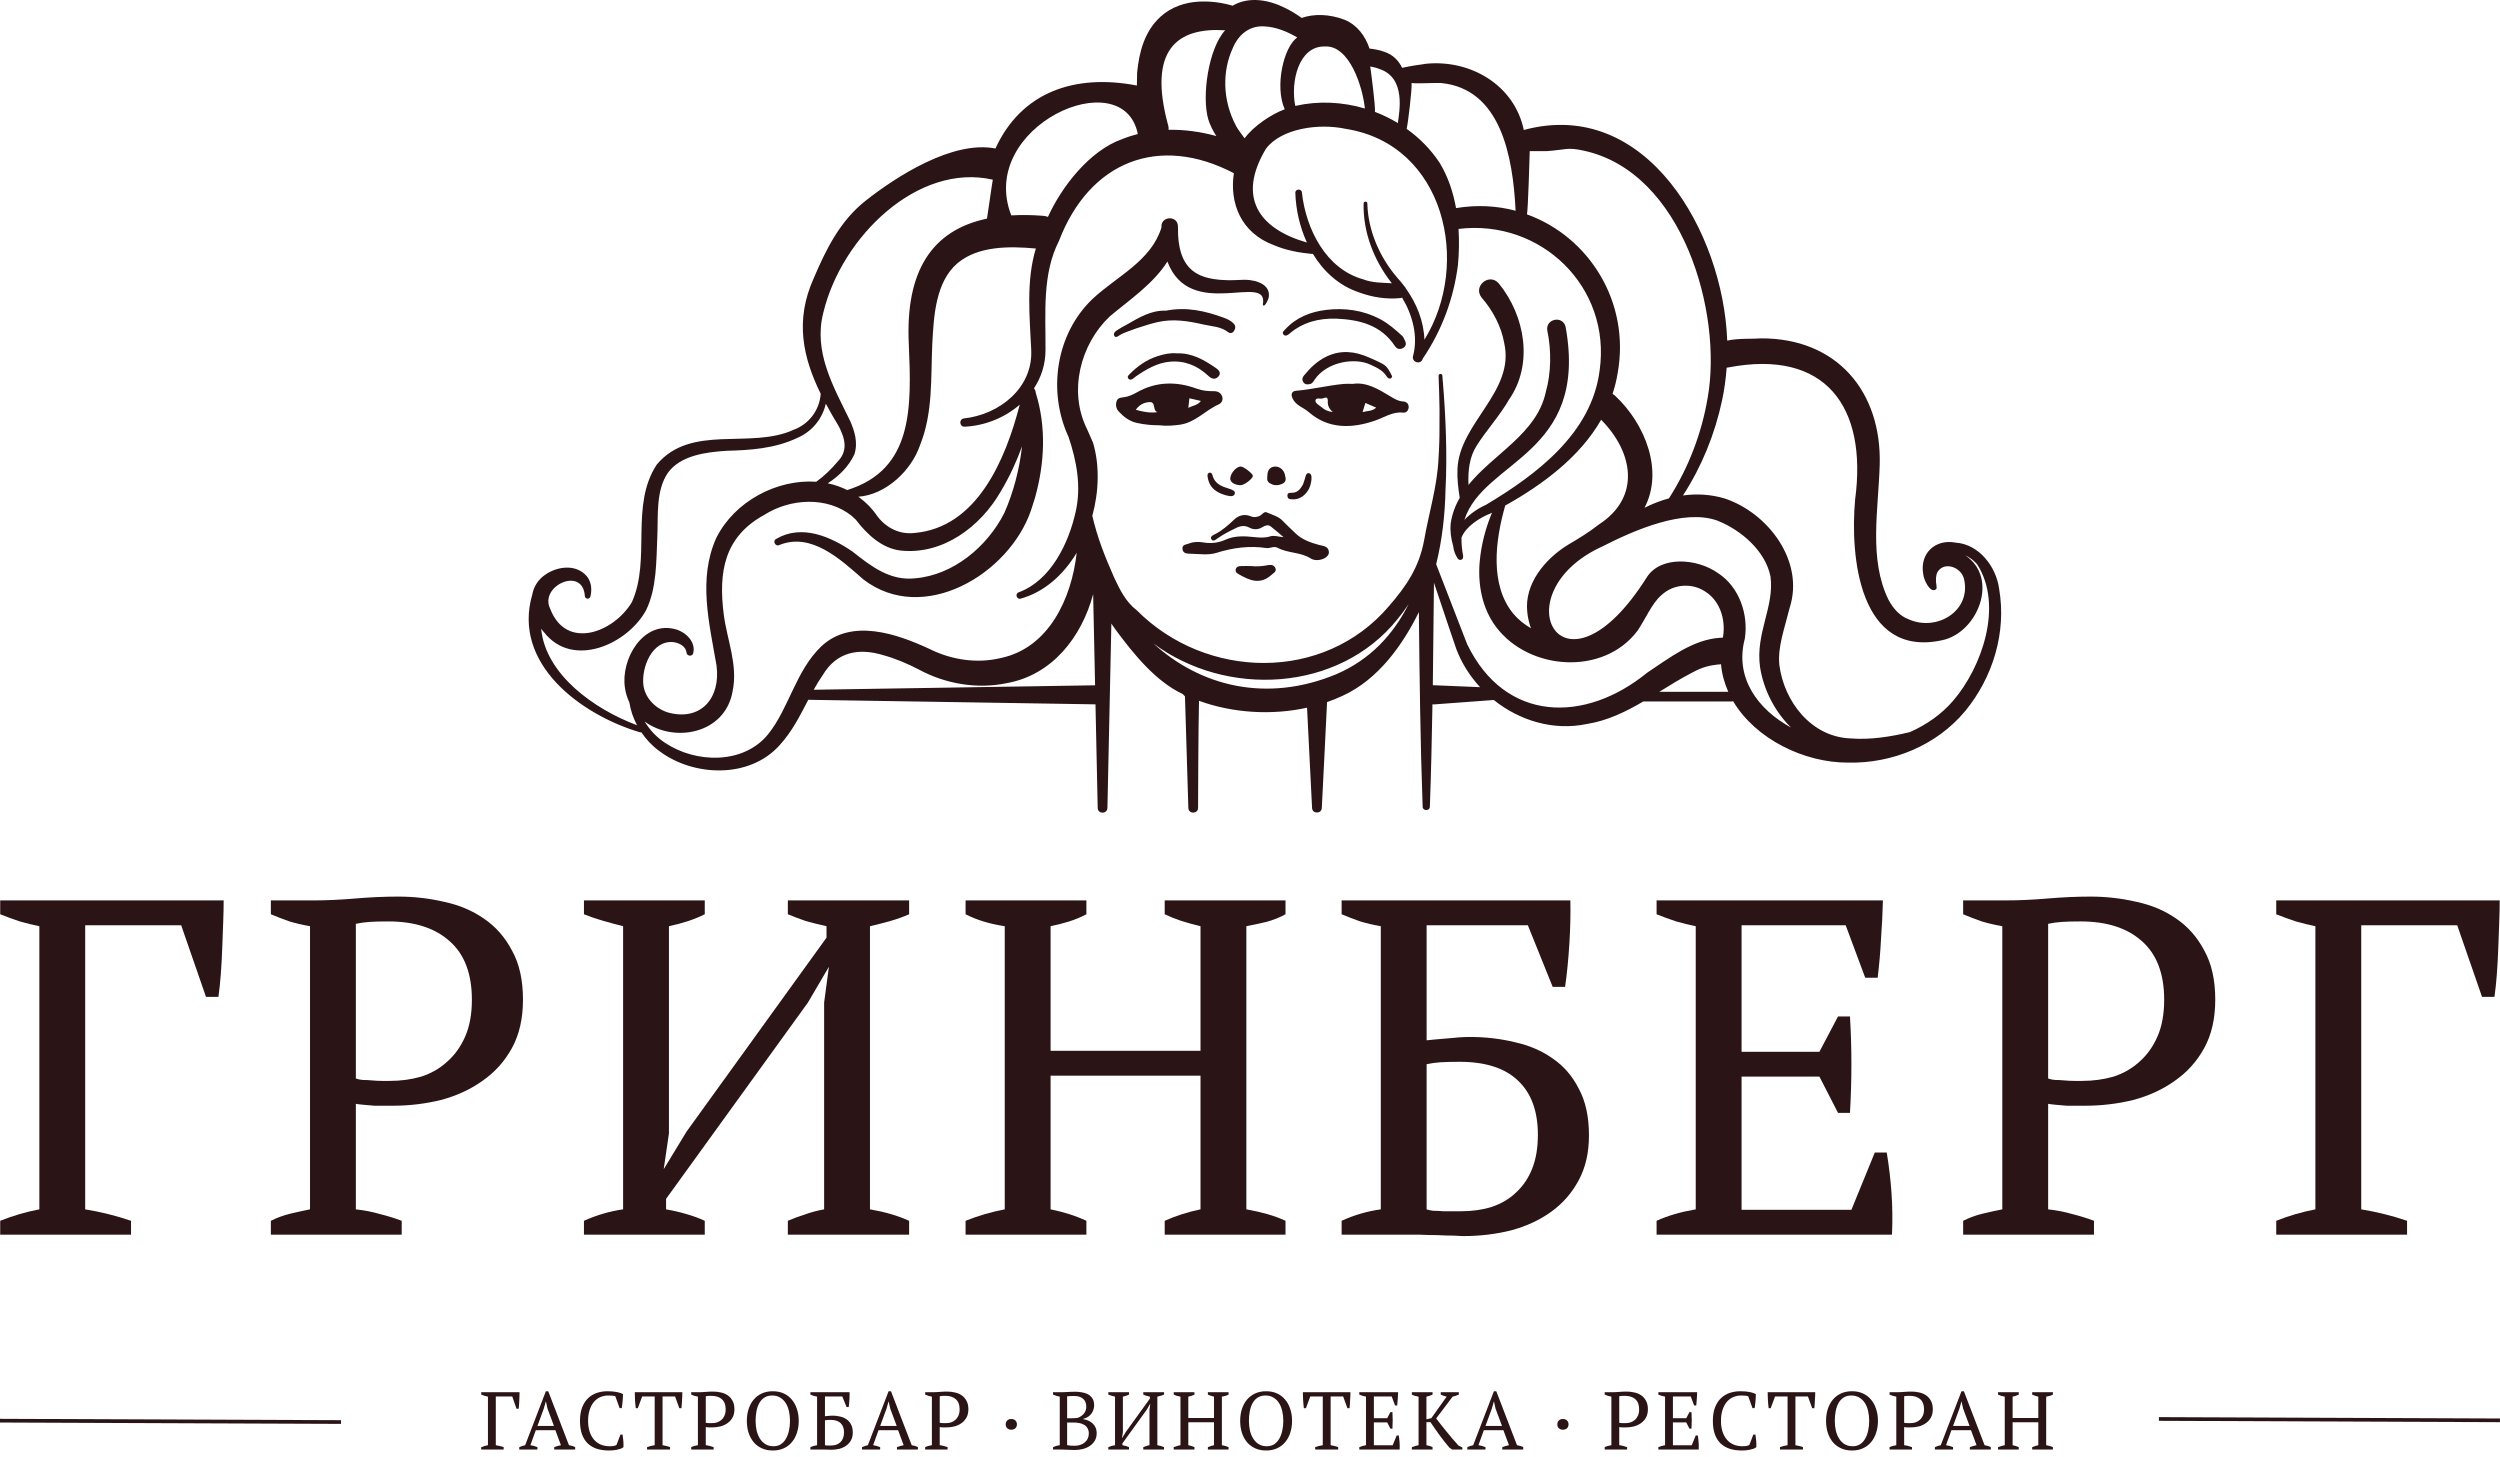 <?xml version="1.0" encoding="UTF-8"?> <svg xmlns="http://www.w3.org/2000/svg" width="338" height="197" viewBox="0 0 338 197" fill="none"><path d="M264.069 94.737C262.479 96.589 260.441 98.001 258.21 98.984C255.565 99.617 252.848 100.042 250.243 99.836C244.878 99.668 241.188 94.826 240.566 89.886C240.327 87.459 241.261 84.997 241.97 82.148C243.981 75.867 239.06 69.365 233.198 67.401C231.306 66.833 229.394 66.732 227.535 66.987C230.084 63.063 231.849 58.703 232.829 54.109C233.138 52.658 233.336 51.187 233.445 49.713C233.53 49.703 233.616 49.694 233.701 49.672C246.823 47.17 252.486 54.999 250.815 67.517C250.1 75.315 251.399 88.997 262.588 86.556C267.394 85.537 270.317 78.212 265.73 75.095C265.668 75.056 265.603 75.031 265.542 74.995C266.307 75.34 266.978 75.835 267.366 76.383C270.824 81.877 267.999 90.159 264.069 94.737V94.737ZM235.899 86.348C236.411 83.1 235.175 79.387 232.303 77.505C229.453 75.467 224.503 75.11 222.642 78.059C211.22 96.153 202.744 80.16 216.683 73.857C220.967 71.675 227.655 68.748 232.194 70.389C235.401 71.662 238.665 74.47 239.369 77.926C239.926 82.027 237.324 85.59 237.954 90.161C238.419 93.214 239.939 96.203 242.158 98.372C237.715 95.952 234.485 91.683 235.899 86.348V86.348ZM224.346 93.528C225.801 92.629 227.245 91.73 228.725 90.969C230.142 90.186 231.129 89.934 232.683 89.806C232.795 91.122 233.142 92.363 233.663 93.528H224.346ZM198.381 87.138C198.446 87.347 195.361 79.342 194.17 76.287C194.984 72.993 195.363 69.561 195.432 66.241C195.684 61.479 195.461 56.306 195.068 51.544C195.068 51.536 195.061 51.535 195.06 51.527C195.043 51.281 195.026 51.034 195.009 50.786C194.997 50.649 194.88 50.543 194.742 50.55C194.6 50.556 194.491 50.676 194.497 50.817C194.557 52.345 194.602 53.874 194.625 55.404C194.622 56.125 194.613 58.882 194.613 58.882C194.608 59.196 194.597 59.522 194.589 59.842C194.564 60.577 194.536 61.314 194.485 62.047C194.303 65.81 193.178 69.388 192.532 73.087C191.868 76.661 190.16 79.225 187.776 81.961C178.993 92.28 163.046 91.916 153.705 82.521C152.236 81.407 151.432 79.793 150.645 78.112C149.367 75.202 148.423 72.874 147.681 69.75C148.591 66.404 148.674 62.856 147.779 59.863L146.975 58.03C144.427 52.937 146.044 46.559 150.047 42.77C152.6 40.632 155.957 38.358 157.833 35.362C160.911 43.551 171.626 36.668 170.734 41.172C170.895 41.816 171.632 40.27 171.556 39.968C171.653 38.14 169.12 37.741 167.921 37.835C162.169 38.174 159.173 36.913 159.262 30.645C159.262 30.645 159.25 30.645 159.249 30.645C159.249 30.6 159.255 30.556 159.255 30.51C159.132 29.089 156.977 29.234 157.027 30.645C157.028 30.683 157.032 30.716 157.033 30.753H157.032C155.631 35.29 151.066 37.301 147.73 40.398C142.708 45.179 141.626 52.968 144.481 59.103C145.555 62.326 146.203 65.714 145.444 69.124C144.517 73.409 142.075 78.484 137.743 80.075C137.216 80.232 137.413 81.026 137.941 80.951C141.199 80.06 143.778 77.71 145.568 74.737C144.891 80.871 141.82 87.606 135.296 88.969C132.132 89.727 128.694 89.25 125.65 87.73C121.302 85.715 115.155 83.539 111.049 87.38C107.59 90.677 106.69 95.728 103.839 99.284C100.514 103.36 94.068 103.224 89.898 100.42C88.768 99.681 87.838 98.68 87.15 97.541C91.093 100.483 98.031 99.258 99.046 93.474C99.794 89.873 98.298 86.552 97.852 83.075C97.12 77.335 97.901 72.586 103.327 69.613C106.831 67.376 111.854 67.08 115.173 69.765L115.697 70.253C117.157 72.16 119.209 74.169 121.813 74.438C127.519 75.031 132.589 71.164 135.286 66.472C136.467 64.507 137.415 62.457 138.18 60.346C137.822 63.456 137.034 66.523 135.784 69.355C133.494 73.886 128.908 77.747 123.745 78.186C120.366 78.564 117.825 76.607 115.258 74.573C112.327 72.567 108.381 70.81 104.907 72.88C104.416 73.176 104.863 73.959 105.368 73.684C109.692 71.927 113.643 75.633 116.733 78.342C124.839 84.562 136.412 77.632 139.381 69.028L139.931 67.309C141.228 62.671 141.488 57.754 140.024 53.074C140.009 52.824 139.916 52.644 139.795 52.504C140.772 51.008 141.358 49.256 141.352 47.312C141.385 42.31 140.873 37.096 143.182 32.545C147.313 21.811 156.678 18.117 166.818 23.414C166.214 27.456 167.762 31.472 172.212 33.139C173.899 33.856 175.653 34.167 177.379 34.332C177.422 34.336 177.462 34.327 177.503 34.323C178.93 36.684 180.996 38.599 183.707 39.518C185.513 40.19 187.448 40.488 189.328 40.302C189.411 40.294 189.491 40.27 189.567 40.24C190.993 42.625 191.742 45.464 191.049 48.117C191.007 48.232 191.006 48.344 191.03 48.448C191.04 48.507 191.062 48.556 191.085 48.607C191.091 48.619 191.093 48.631 191.099 48.642C191.181 48.793 191.316 48.899 191.476 48.953C191.48 48.954 191.481 48.955 191.484 48.957C191.826 49.067 192.245 48.946 192.355 48.491C194.95 44.665 196.527 40.385 197.114 35.836C197.262 34.24 197.298 32.591 197.196 30.95C208.319 29.587 217.88 38.796 216.268 50.093C215.194 58.564 207.789 64.141 200.891 68.26C199.898 68.695 198.827 69.408 197.987 70.288C200.555 62.188 214.794 61.557 211.676 44.22C211.325 42.588 208.896 43.092 209.201 44.715C209.755 47.375 209.734 50.391 208.979 53.052C207.766 58.627 201.95 61.334 198.539 65.557C198.454 63.645 198.661 61.792 199.639 60.261C200.932 58.199 202.771 56.211 204.017 54.025C207.333 49.272 206.208 42.718 202.662 38.353C201.376 36.787 199.053 38.726 200.345 40.269C201.787 41.913 202.991 44.158 203.37 46.386C204.855 52.946 197.304 57.16 197.049 63.412C196.994 64.748 197.156 66.036 197.355 67.301C196.764 68.342 196.32 69.474 196.134 70.77C196.032 71.826 196.184 72.855 196.473 73.826C196.523 74.383 196.714 74.95 197.086 75.516C197.209 75.703 197.464 75.759 197.655 75.635C197.793 75.545 197.829 75.388 197.806 75.235C197.806 75.211 197.824 75.191 197.819 75.166C197.642 74.264 197.578 73.441 197.596 72.673C198.197 71.174 200.03 70.005 201.524 69.416C201.589 69.382 201.655 69.347 201.718 69.313C200.847 71.412 200.273 73.609 200.058 75.903C199.782 78.952 200.357 82.247 202.283 84.78C206.737 90.676 216.772 91.379 221.366 85.311C222.494 83.681 223.319 81.562 224.671 80.42C226.295 78.942 228.795 78.769 230.61 80.018C232.542 81.285 233.29 83.684 232.975 85.964C232.954 86.048 232.953 86.127 232.934 86.21C232.817 86.205 232.697 86.21 232.576 86.227C228.892 86.444 225.642 89.003 222.707 90.941C214.286 97.819 203.515 97.706 198.38 87.137L198.381 87.138ZM193.81 92.641C193.774 92.641 193.75 92.657 193.716 92.658C193.765 88.723 193.832 83 193.871 78.779C195.093 82.423 196.877 87.767 196.913 87.799C197.632 89.694 198.738 91.419 200.105 92.905L193.81 92.641ZM180.646 91.162C171.24 95.063 162.277 92.787 155.944 86.995C165.756 94.319 180.941 93.623 188.922 83.739C189.47 83.079 189.977 82.385 190.452 81.668C188.383 85.767 185.29 89.171 180.646 91.162V91.162ZM110.015 93.254C110.409 92.549 110.819 91.859 111.276 91.205C113.119 88.166 116.065 87.549 119.44 88.585C121.076 89.032 122.692 89.725 124.253 90.534C127.728 92.409 131.995 93.218 136.045 92.372C142.241 91.303 146.236 86.13 147.793 80.338L148.055 92.652L110.015 93.254L110.015 93.254ZM73.163 85.002C73.299 85.186 73.441 85.365 73.594 85.531C77.455 90.404 84.821 87.131 87.353 82.496C88.812 79.472 88.718 75.883 88.868 72.623C88.996 69.707 88.647 66.356 90.296 63.925C92.021 61.565 95.405 61.133 98.22 60.948C101.344 60.866 104.75 60.662 107.793 59.205C109.801 58.361 111.199 56.585 111.65 54.581C112.2 55.605 112.79 56.627 113.41 57.649C114.32 59.414 114.63 61.01 113.228 62.434C112.39 63.438 111.426 64.359 110.361 65.131C105.068 64.76 99.322 67.759 96.848 72.718C94.337 78.252 95.907 84.319 96.873 89.969C97.464 94.427 94.722 97.502 90.394 96.349C88.636 95.841 87.216 94.386 86.989 92.637C86.707 90.252 88.135 86.571 90.998 86.811C91.835 86.901 92.713 87.388 92.817 88.198C92.808 88.715 93.607 88.817 93.724 88.312C94.097 86.8 92.736 85.478 91.397 85.095C86.961 83.819 83.893 89.118 84.492 92.995C84.592 93.726 84.816 94.371 85.091 94.972C85.259 96.05 85.617 97.088 86.13 98.054C80.326 95.886 73.754 91.191 73.163 85.002ZM111.311 42.28C113.771 32.006 124.105 21.973 134.228 24.292C134.155 24.575 133.506 29.265 133.441 29.557C125.977 31.134 122.395 36.667 122.87 46.512C123.239 55.074 123.494 63.476 114.543 66.254C113.703 65.843 112.826 65.529 111.915 65.343C113.433 64.36 114.747 63.074 115.515 61.419C116.047 59.789 115.494 58.197 114.955 56.942C112.641 52.207 109.952 47.563 111.311 42.28ZM139.419 47.26C139.701 52.42 135.14 56.056 130.307 56.575C129.59 56.685 129.733 57.741 130.436 57.69C133.172 57.554 135.85 56.47 137.871 54.709C135.935 62.192 132.078 71.355 123.591 72.063C121.651 72.273 119.888 71.41 118.677 69.875C117.927 68.755 117.029 67.867 116.049 67.157C119.766 66.895 123.234 63.618 124.401 60.154C126.154 55.792 125.838 51.055 126.043 46.558C126.237 42.706 126.493 38.121 129.461 35.575C132.254 33.252 136.399 33.269 140.048 33.599C138.715 37.967 139.211 42.823 139.419 47.26ZM153.834 18.119C153.141 18.3 152.454 18.508 151.78 18.784C147.257 20.352 143.467 25.373 141.684 29.322C141.482 29.25 141.266 29.194 141.02 29.175C139.492 29.059 138.062 29.043 136.726 29.12C132.041 17.123 151.856 8.213 153.834 18.119ZM165.646 4.095C163.406 6.503 162.437 12.99 163.364 16.155C163.623 16.958 164 17.706 164.449 18.395C162.352 17.82 160.167 17.506 157.99 17.551C157.999 17.381 158.007 17.205 157.959 17.034C155.072 6.566 159.294 3.678 165.646 4.096V4.095ZM170.92 3.567C172.428 3.626 173.989 4.236 175.388 5.066C173.528 6.362 172.322 11.74 173.696 14.771C171.829 15.469 169.517 17.032 168.261 18.696C167.994 18.304 167.383 17.52 167.167 17.122C165.163 13.422 165.324 9.441 166.646 6.565C167.389 4.707 168.916 3.441 170.919 3.567H170.92ZM179.134 6.283C182.432 6.101 184.23 11.685 184.533 14.67C181.516 13.776 178.282 13.611 175.201 14.302C175.174 14.308 175.147 14.318 175.12 14.324C174.47 11.129 175.532 6.198 179.134 6.283H179.134ZM186.434 9.306C190.178 10.475 189.157 15.206 188.993 16.639C188.007 16.043 186.971 15.535 185.893 15.126C185.974 14.408 185.37 9.739 185.256 8.987C185.67 9.063 186.117 9.167 186.434 9.305V9.306ZM192.579 45.93C192.499 43.438 191.536 41.049 190.093 39.029C190.043 38.907 189.971 38.801 189.875 38.709C189.574 38.309 189.256 37.925 188.922 37.559C186.541 34.8 184.957 31.191 184.865 27.527C184.891 27.188 184.369 27.169 184.359 27.499C184.275 31.392 185.743 35.174 188.116 38.22C188.137 38.244 188.156 38.272 188.176 38.297C186.871 38.219 185.556 38.249 184.304 37.767C179.254 36.364 176.566 30.959 176.02 26.049C176.002 25.47 175.105 25.508 175.129 26.081C175.201 28.343 175.728 30.681 176.695 32.789C170.181 30.92 167.225 26.675 171.155 20.112C173.226 17.357 178.291 16.632 181.97 17.426C195.329 19.537 198.953 35.63 192.578 45.931L192.579 45.93ZM194.831 11.226C202.869 11.995 204.549 21.058 204.91 28.492C202.396 27.822 199.676 27.666 196.856 28.135C196.468 25.973 195.777 23.881 194.635 22.008C193.445 20.194 191.916 18.659 190.179 17.419C190.356 16.776 190.936 11.872 190.843 11.226C191.818 11.334 193.884 11.177 194.831 11.226V11.226ZM206.488 82.754C206.557 83.518 206.744 84.24 206.982 84.939C206.076 84.415 205.257 83.76 204.593 82.963C201.39 79.07 202.157 73.055 203.507 68.349C208.593 65.51 213.604 61.775 216.474 56.75C220.781 61.088 221.925 67.183 216.156 70.921C214.845 71.954 213.421 72.814 211.993 73.658C208.932 75.535 206.062 78.908 206.488 82.755L206.488 82.754ZM214.11 20.366C227.536 23.262 232.905 42.317 230.883 53.749C230.084 58.544 228.279 63.285 225.639 67.381C224.502 67.688 223.395 68.118 222.338 68.653C224.956 63.663 222.418 57.306 218.407 53.547C218.281 53.426 218.15 53.332 218.017 53.254C218.309 52.36 218.55 51.44 218.703 50.475C220.446 40.835 214.828 32.017 206.449 28.983C206.601 28.181 206.793 21.245 206.819 20.432C207.011 20.42 208.914 20.449 209.135 20.432C211.818 20.235 211.866 19.88 214.11 20.366H214.11ZM270.287 79.639C269.904 76.652 267.586 73.571 264.393 73.363C261.638 72.838 259.515 74.835 260.023 77.638C260.043 78.231 260.937 80.328 261.756 79.663C261.852 79.549 261.852 79.408 261.81 79.275C261.809 79.256 261.822 79.243 261.818 79.224C261.681 78.468 261.716 77.754 261.951 77.337C262.843 75.862 265.129 76.652 265.53 78.252C266.572 82.575 261.862 85.453 258.022 83.716C256.874 83.289 255.987 82.32 255.333 81.105C252.618 75.578 253.969 68.888 254.137 62.828C254.411 52.926 248.335 45.702 238.079 45.747C237.083 45.845 235.067 45.707 233.52 46.047C232.987 31.477 222.614 13.085 206.017 17.574C204.76 11.53 198.874 8.054 192.869 8.612C191.752 8.765 190.646 8.935 189.566 9.171C189.1 8.182 188.292 7.37 187.177 7.012C186.602 6.773 185.789 6.644 185.157 6.562C184.596 4.877 183.5 3.382 181.8 2.677C179.695 1.873 177.626 1.851 175.985 2.424C175.253 1.905 174.505 1.44 173.691 1.049C171.571 -0.009 168.859 -0.532 166.654 0.771C165.145 0.331 163.617 0.134 162.001 0.224C160.254 0.331 158.353 0.928 156.9 2.26C154.721 4.255 154 7.071 153.738 9.844C153.739 9.917 153.719 10.793 153.707 11.564C145.282 9.937 138.071 12.462 134.583 20.078C128.804 18.941 121.163 23.882 117.051 27.121C113.581 29.856 111.716 33.64 110.012 37.627C107.432 43.356 108.566 48.36 110.958 53.236C110.815 55.376 109.44 57.317 107.284 58.115C101.433 60.786 93.442 57.255 88.791 62.813C85.142 68.393 88.057 75.573 85.429 81.413C82.956 85.549 76.543 87.937 74.395 82.325C72.834 79.237 78.816 76.473 79.072 80.596C79.086 80.754 79.197 80.893 79.36 80.933C79.563 80.984 79.77 80.859 79.82 80.655C80.021 79.84 80.026 78.778 79.345 77.915C77.928 76.252 75.455 76.538 73.816 77.636C72.746 78.323 72.166 79.305 71.966 80.377C69.234 89.714 78.465 96.6 86.494 98.999C86.573 99.025 86.643 99.02 86.707 99.001C87.361 99.965 88.163 100.83 89.109 101.517C93.747 105.03 101.371 105.322 105.45 100.699C107.103 98.886 108.174 96.719 109.279 94.613C115.12 94.705 143.768 95.161 148.109 95.228L148.409 109.239C148.429 110.088 149.706 110.071 149.724 109.239C149.721 109.226 150.073 92.899 150.257 84.305C150.454 84.586 150.634 84.878 150.844 85.151C153.285 88.459 156.243 92.105 159.902 93.835C159.902 93.841 160.207 94.138 160.207 94.143L160.665 109.24C160.69 110.079 161.956 110.071 161.981 109.24C161.978 109.204 162.01 98.277 162.106 94.747C166.656 96.412 171.965 96.736 176.712 95.679L177.392 109.24C177.43 110.062 178.67 110.058 178.708 109.24C178.706 109.099 179.368 96.335 179.418 94.924C180.125 94.675 180.823 94.394 181.51 94.075C186.367 91.858 189.66 87.153 191.83 82.762C191.918 91.49 192.032 100.493 192.342 109.065C192.354 109.682 193.307 109.664 193.317 109.065C193.488 104.447 193.584 99.829 193.669 95.211C193.733 95.216 193.783 95.242 193.852 95.239L201.953 94.639C201.954 94.639 201.955 94.637 201.958 94.637C205.441 97.43 210.019 98.833 214.536 97.884C217.309 97.449 219.783 96.236 222.17 94.842H234.123C234.193 94.842 234.256 94.823 234.319 94.803C237.331 99.891 243.889 103.12 249.847 103.106C255.869 103.242 261.848 100.76 265.698 96.131C269.457 91.551 271.289 85.492 270.287 79.638V79.639Z" fill="#2A1416"></path><path d="M188.217 50.873C188.179 50.948 188.154 51.104 188.075 51.139C187.803 51.261 187.593 51.083 187.47 50.884C186.954 50.047 186.116 49.699 185.273 49.298C183.192 48.313 179.405 48.885 177.737 51.328C177.57 51.574 177.432 51.855 177.105 51.924C176.805 51.986 176.503 52.019 176.274 51.748C175.995 51.421 176.043 51.079 176.29 50.775C177.152 49.711 178.133 48.773 179.39 48.182C181.302 47.283 183.184 47.493 185.073 48.324C185.721 48.611 186.371 48.879 186.983 49.23C187.613 49.592 187.888 50.221 188.216 50.873L188.217 50.873Z" fill="#2A1416"></path><path d="M184.601 54.479C184.481 54.868 184.367 55.243 184.22 55.716C184.878 55.527 185.515 55.62 186.065 55.112C185.538 54.885 185.092 54.692 184.601 54.479ZM180.199 55.708C179.662 55.24 179.488 54.786 179.519 54.265C179.545 53.823 179.382 53.627 178.951 53.833C178.581 54.007 177.93 53.689 177.85 54.124C177.779 54.515 178.368 54.783 178.702 55.071C179.065 55.385 179.461 55.623 180.199 55.708H180.199ZM182.878 51.9C184.75 51.627 186.333 52.601 187.925 53.558C188.483 53.895 189.024 54.245 189.724 54.283C190.115 54.306 190.47 54.557 190.452 55.043C190.433 55.504 190.118 55.833 189.711 55.788C188.259 55.629 187.147 56.441 185.876 56.877C182.771 57.942 179.588 58.036 176.932 55.707C176.223 55.084 175.195 54.831 174.756 53.87C174.479 53.262 174.672 52.877 175.244 52.83C177.413 52.649 179.524 52.106 181.686 51.905C182.043 51.872 182.405 51.9 182.879 51.9H182.878Z" fill="#2A1416"></path><path d="M173.539 72.622C172.853 72.045 172.338 71.573 171.782 71.156C171.417 70.884 171.016 71.073 170.681 71.27C170.085 71.619 169.508 71.655 168.893 71.325C168.323 71.019 167.738 71.082 167.174 71.356C166.288 71.788 165.405 72.218 164.597 72.801C164.399 72.946 163.985 73.31 163.758 72.864C163.589 72.536 164.02 72.343 164.246 72.231C165.252 71.737 166.057 71.001 166.862 70.245C167.489 69.653 168.277 69.459 169.101 69.803C169.499 69.969 169.81 69.927 170.205 69.793C170.599 69.66 170.892 69.101 171.248 69.268C171.988 69.614 172.829 69.785 173.426 70.422C173.957 70.99 174.545 71.504 175.097 72.053C175.993 72.945 177.133 73.345 178.314 73.67C178.903 73.831 179.648 73.823 179.668 74.686C179.681 75.238 178.889 75.718 178.077 75.725C177.77 75.726 177.475 75.671 177.217 75.507C175.849 74.623 174.131 74.817 172.722 74.059C172.222 73.789 171.713 74.168 171.23 74.097C168.909 73.756 166.692 74.045 164.45 74.751C163.381 75.088 162.132 74.892 160.967 74.864C160.532 74.854 159.914 74.852 159.868 74.206C159.822 73.586 160.406 73.627 160.809 73.468C161.451 73.214 162.089 73.24 162.747 73.347C163.774 73.511 164.751 73.392 165.72 72.955C166.96 72.397 168.308 72.478 169.616 72.617C170.346 72.695 171.034 72.739 171.74 72.514C172.264 72.346 172.797 72.568 173.54 72.623L173.539 72.622Z" fill="#2A1416"></path><path d="M157.616 42.007C160.411 41.449 162.956 42.041 165.46 42.96C165.936 43.134 166.396 43.346 166.76 43.713C167.091 44.044 167.063 44.411 166.824 44.766C166.622 45.068 166.293 45.097 166.038 44.9C165.041 44.13 163.826 44.134 162.679 43.868C160.64 43.395 158.612 43.074 156.519 43.545C155.065 43.872 152.006 44.892 151.398 45.304C151.177 45.454 150.871 45.696 150.688 45.454C150.44 45.124 150.766 44.812 151.026 44.645C151.785 44.152 151.556 44.34 152.34 43.887C154.017 42.923 155.68 41.917 157.616 42.007H157.616Z" fill="#2A1416"></path><path d="M180.653 43.082C178.271 43.015 176.12 43.572 174.294 45.146C174.048 45.357 173.741 45.503 173.509 45.205C173.293 44.925 173.604 44.71 173.772 44.525C175.248 42.909 177.196 42.153 179.277 41.901C181.794 41.596 184.262 41.927 186.569 43.132C187.72 43.735 188.658 44.578 189.6 45.432C189.745 45.564 189.809 45.786 189.909 45.967C190.14 46.386 190.152 46.794 189.7 47.048C189.29 47.28 188.876 47.21 188.598 46.791C186.702 43.93 183.81 43.222 180.653 43.082L180.653 43.082Z" fill="#2A1416"></path><path d="M159.103 47.771C161.166 47.699 162.804 48.67 164.385 49.752C164.763 50.011 165.188 50.438 164.698 50.937C164.255 51.386 163.785 51.209 163.362 50.81C161.902 49.432 160.155 48.718 158.158 48.902C156.44 49.059 154.967 49.931 153.566 50.893C153.443 50.978 153.334 51.082 153.214 51.171C153.011 51.324 152.785 51.43 152.576 51.206C152.343 50.957 152.555 50.759 152.714 50.596C153.792 49.498 155.017 48.63 156.503 48.153C157.364 47.878 158.23 47.684 159.103 47.772L159.103 47.771Z" fill="#2A1416"></path><path d="M169.147 76.531C169.927 76.631 170.696 76.543 171.461 76.405C171.877 76.331 172.271 76.391 172.436 76.823C172.617 77.298 172.202 77.449 171.912 77.714C170.351 79.136 168.878 78.448 167.4 77.59C167.182 77.464 167.01 77.29 167.059 77.017C167.112 76.713 167.348 76.554 167.631 76.54C168.135 76.512 168.641 76.532 169.147 76.532L169.147 76.531Z" fill="#2A1416"></path><path d="M166.329 64.688C166.362 63.961 167.186 63.044 167.775 63.076C168.167 63.095 169.392 64.047 169.386 64.328C169.378 64.737 168.205 65.619 167.69 65.602C166.909 65.575 166.306 65.171 166.329 64.688V64.688Z" fill="#2A1416"></path><path d="M171.348 64.372C171.348 64.352 171.348 64.332 171.348 64.313C171.358 63.524 171.729 63.098 172.423 63.078C173.021 63.06 173.605 63.553 173.732 64.233C173.809 64.653 174.009 65.126 173.343 65.42C172.957 65.59 172.496 65.688 172.003 65.494C171.513 65.3 171.284 65.041 171.332 64.666C171.346 64.57 171.335 64.47 171.335 64.371H171.348V64.372Z" fill="#2A1416"></path><path d="M174.916 67.509C174.584 67.48 174.088 67.606 174.058 67.037C174.032 66.539 174.469 66.646 174.782 66.62C175.46 66.567 175.821 66.095 176.122 65.571C176.237 65.368 176.277 65.123 176.364 64.902C176.508 64.535 176.541 63.871 176.984 63.978C177.417 64.082 177.335 64.736 177.264 65.168C177.05 66.502 176.055 67.491 174.916 67.509Z" fill="#2A1416"></path><path d="M163.548 63.892C163.791 63.897 163.887 64.082 163.925 64.236C164.216 65.428 165.197 65.776 166.195 66.082C166.592 66.205 167.07 66.382 166.938 66.772C166.804 67.166 166.3 67.106 165.855 66.991C164.556 66.654 163.559 66.041 163.298 64.615C163.244 64.316 163.164 64.019 163.547 63.892H163.548Z" fill="#2A1416"></path><path d="M160.659 55.136C160.715 54.644 160.76 54.254 160.805 53.85C161.328 53.969 161.802 54.077 162.361 54.206C161.915 54.806 161.27 54.83 160.659 55.136ZM153.557 55.404C154.026 54.731 154.645 54.425 155.362 54.364C156.357 54.278 155.756 55.532 156.5 55.718C155.485 55.867 154.556 55.682 153.557 55.404H153.557ZM165.233 53.599C165.05 53.095 164.65 52.886 164.107 52.889C163.331 52.891 162.583 52.838 161.821 52.556C159.055 51.535 156.323 51.565 153.691 53.055C153.149 53.361 152.582 53.623 151.944 53.706C151.572 53.754 151.144 53.762 150.977 54.21C150.782 54.739 150.916 55.274 151.258 55.643C151.926 56.361 152.688 56.956 153.709 57.18C154.715 57.401 155.72 57.497 156.781 57.501C157.671 57.618 158.581 57.547 159.512 57.42C161.617 57.132 162.961 55.466 164.778 54.668C165.147 54.505 165.405 54.069 165.233 53.599H165.233Z" fill="#2A1416"></path><path d="M11.518 163.504C13.627 163.848 15.693 164.364 17.716 165.053V166.925H0.027V165.053C1.749 164.364 3.513 163.848 5.321 163.504V125.222C4.46 125.049 3.578 124.834 2.674 124.576C1.77 124.275 0.888 123.952 0.027 123.608V121.735H30.24C30.24 122.596 30.218 123.586 30.175 124.705C30.132 125.824 30.089 126.986 30.046 128.191C30.003 129.396 29.939 130.58 29.852 131.742C29.766 132.861 29.659 133.872 29.53 134.776H27.851L24.494 125.092H11.518V163.504Z" fill="#2A1416"></path><path d="M48.111 163.504C49.273 163.633 50.371 163.848 51.404 164.149C52.437 164.407 53.405 164.709 54.309 165.053V166.925H36.62V165.053C37.481 164.623 38.363 164.3 39.267 164.085C40.171 163.869 41.053 163.676 41.914 163.504V125.222C40.924 125.049 39.999 124.834 39.138 124.576C38.277 124.275 37.438 123.952 36.62 123.608V121.735H42.43C44.152 121.735 46.024 121.649 48.047 121.477C50.07 121.305 52.006 121.219 53.857 121.219C55.966 121.219 58.032 121.456 60.054 121.929C62.077 122.359 63.863 123.113 65.412 124.189C67.005 125.265 68.275 126.706 69.221 128.514C70.211 130.278 70.706 132.495 70.706 135.163C70.706 137.702 70.211 139.876 69.221 141.683C68.231 143.491 66.897 144.976 65.219 146.138C63.583 147.3 61.711 148.161 59.602 148.72C57.494 149.237 55.32 149.495 53.082 149.495C52.867 149.495 52.523 149.495 52.049 149.495C51.619 149.495 51.145 149.495 50.629 149.495C50.113 149.452 49.618 149.409 49.144 149.366C48.671 149.323 48.327 149.28 48.111 149.237V163.504ZM52.501 124.576C51.468 124.576 50.629 124.597 49.983 124.64C49.338 124.684 48.714 124.77 48.111 124.899V145.815C48.327 145.901 48.628 145.966 49.015 146.009C49.446 146.009 49.876 146.03 50.306 146.073C50.78 146.116 51.232 146.138 51.662 146.138C52.092 146.138 52.437 146.138 52.695 146.138C54.201 146.138 55.621 145.944 56.956 145.557C58.29 145.126 59.452 144.459 60.442 143.556C61.474 142.652 62.292 141.511 62.895 140.134C63.497 138.757 63.799 137.1 63.799 135.163C63.799 131.634 62.787 128.987 60.764 127.223C58.785 125.458 56.03 124.576 52.501 124.576Z" fill="#2A1416"></path><path d="M95.283 166.925H78.95V165.053C80.672 164.278 82.436 163.762 84.244 163.504V125.222C83.383 125.006 82.501 124.77 81.597 124.511C80.693 124.253 79.811 123.952 78.95 123.608V121.735H95.283V123.608C94.594 123.952 93.863 124.253 93.088 124.511C92.313 124.77 91.431 125.006 90.441 125.222V153.239L89.731 158.081L92.83 152.981L111.745 126.771V125.222C110.755 125.006 109.808 124.77 108.904 124.511C108.044 124.21 107.247 123.909 106.516 123.608V121.735H122.913V123.608C122.138 123.952 121.299 124.253 120.395 124.511C119.492 124.77 118.566 125.006 117.62 125.222V163.504C119.642 163.848 121.407 164.364 122.913 165.053V166.925H106.516V165.053C107.204 164.752 107.958 164.472 108.775 164.214C109.593 163.912 110.475 163.676 111.422 163.504V135.551L112.068 130.709L109.227 135.551L90.054 162.083V163.504C91.044 163.676 91.969 163.891 92.83 164.149C93.734 164.407 94.551 164.709 95.283 165.053V166.925Z" fill="#2A1416"></path><path d="M146.88 166.925H130.547V165.053C132.269 164.364 134.034 163.848 135.841 163.504V125.222C133.818 124.92 132.054 124.382 130.547 123.608V121.735H146.88V123.608C146.149 123.995 145.374 124.318 144.556 124.576C143.739 124.834 142.899 125.049 142.039 125.222V142.071H162.309V125.222C161.405 125.006 160.545 124.77 159.727 124.511C158.952 124.253 158.199 123.952 157.468 123.608V121.735H173.8V123.608C173.026 124.038 172.165 124.382 171.218 124.64C170.314 124.856 169.41 125.049 168.507 125.222V163.504C169.497 163.676 170.443 163.891 171.347 164.149C172.251 164.407 173.069 164.709 173.8 165.053V166.925H157.468V165.053C159.017 164.364 160.631 163.848 162.309 163.504V145.428H142.039V163.504C142.899 163.676 143.739 163.891 144.556 164.149C145.374 164.407 146.149 164.709 146.88 165.053V166.925Z" fill="#2A1416"></path><path d="M186.682 125.222C185.692 125.049 184.767 124.834 183.906 124.576C183.045 124.275 182.206 123.952 181.388 123.608V121.735H212.311C212.354 123.457 212.311 125.394 212.182 127.546C212.053 129.654 211.859 131.613 211.601 133.42H209.922L206.565 125.092H192.879V140.651C193.654 140.564 194.601 140.478 195.72 140.392C196.882 140.263 197.893 140.199 198.754 140.199C200.863 140.199 202.886 140.435 204.822 140.909C206.759 141.339 208.459 142.071 209.922 143.104C211.429 144.137 212.612 145.514 213.473 147.235C214.377 148.914 214.828 151.001 214.828 153.497C214.828 155.864 214.355 157.909 213.408 159.63C212.504 161.309 211.278 162.707 209.729 163.826C208.179 164.945 206.372 165.785 204.306 166.344C202.24 166.861 200.067 167.119 197.786 167.119C197.57 167.119 197.14 167.097 196.494 167.054C195.892 167.054 195.182 167.033 194.364 166.99C193.546 166.99 192.707 166.968 191.846 166.925C190.986 166.925 190.232 166.925 189.587 166.925H181.388V165.053C183.067 164.278 184.831 163.762 186.682 163.504V125.222ZM197.334 143.556C196.301 143.556 195.44 143.577 194.751 143.62C194.106 143.663 193.482 143.749 192.879 143.878V163.504C193.094 163.59 193.396 163.654 193.783 163.697C194.213 163.697 194.665 163.719 195.139 163.762C195.612 163.762 196.064 163.762 196.494 163.762C196.925 163.762 197.269 163.762 197.527 163.762C199.034 163.762 200.411 163.568 201.659 163.181C202.95 162.75 204.048 162.105 204.951 161.244C205.898 160.383 206.63 159.307 207.146 158.016C207.663 156.725 207.921 155.197 207.921 153.433C207.921 150.248 207.039 147.816 205.274 146.138C203.51 144.416 200.863 143.556 197.334 143.556Z" fill="#2A1416"></path><path d="M254.57 121.735C254.527 123.457 254.441 125.2 254.312 126.965C254.226 128.686 254.075 130.429 253.86 132.194H252.181L249.535 125.092H235.461V142.2H245.984L248.502 137.423H250.116C250.374 141.683 250.374 146.03 250.116 150.463H248.502L245.984 145.557H235.461V163.568H250.309L253.473 155.821H255.087C255.388 157.629 255.603 159.458 255.732 161.309C255.861 163.159 255.883 165.031 255.797 166.925H223.97V165.053C225.477 164.364 227.241 163.848 229.264 163.504V125.222C228.403 125.049 227.521 124.834 226.617 124.576C225.713 124.275 224.831 123.952 223.97 123.608V121.735H254.57Z" fill="#2A1416"></path><path d="M276.909 163.504C278.071 163.633 279.168 163.848 280.201 164.149C281.234 164.407 282.202 164.709 283.106 165.053V166.925H265.418V165.053C266.278 164.623 267.161 164.3 268.064 164.085C268.968 163.869 269.85 163.676 270.711 163.504V125.222C269.721 125.049 268.796 124.834 267.935 124.576C267.075 124.275 266.235 123.952 265.418 123.608V121.735H271.228C272.949 121.735 274.821 121.649 276.844 121.477C278.867 121.305 280.804 121.219 282.654 121.219C284.763 121.219 286.829 121.456 288.852 121.929C290.874 122.359 292.66 123.113 294.21 124.189C295.802 125.265 297.072 126.706 298.019 128.514C299.008 130.278 299.503 132.495 299.503 135.163C299.503 137.702 299.008 139.876 298.019 141.683C297.029 143.491 295.695 144.976 294.016 146.138C292.381 147.3 290.509 148.161 288.4 148.72C286.291 149.237 284.117 149.495 281.879 149.495C281.664 149.495 281.32 149.495 280.847 149.495C280.416 149.495 279.943 149.495 279.426 149.495C278.91 149.452 278.415 149.409 277.942 149.366C277.468 149.323 277.124 149.28 276.909 149.237V163.504ZM281.298 124.576C280.266 124.576 279.426 124.597 278.781 124.64C278.135 124.684 277.511 124.77 276.909 124.899V145.815C277.124 145.901 277.425 145.966 277.812 146.009C278.243 146.009 278.673 146.03 279.104 146.073C279.577 146.116 280.029 146.138 280.459 146.138C280.89 146.138 281.234 146.138 281.492 146.138C282.998 146.138 284.419 145.944 285.753 145.557C287.087 145.126 288.249 144.459 289.239 143.556C290.272 142.652 291.09 141.511 291.692 140.134C292.295 138.757 292.596 137.1 292.596 135.163C292.596 131.634 291.584 128.987 289.562 127.223C287.582 125.458 284.828 124.576 281.298 124.576Z" fill="#2A1416"></path><path d="M319.239 163.504C321.347 163.848 323.413 164.364 325.436 165.053V166.925H307.747V165.053C309.469 164.364 311.234 163.848 313.041 163.504V125.222C312.18 125.049 311.298 124.834 310.394 124.576C309.49 124.275 308.608 123.952 307.747 123.608V121.735H337.96C337.96 122.596 337.938 123.586 337.895 124.705C337.852 125.824 337.809 126.986 337.766 128.191C337.723 129.396 337.659 130.58 337.573 131.742C337.486 132.861 337.379 133.872 337.25 134.776H335.571L332.214 125.092H319.239V163.504Z" fill="#2A1416"></path><path d="M67.032 195.389C67.394 195.448 67.748 195.537 68.095 195.655V195.976H65.062V195.655C65.358 195.537 65.66 195.448 65.97 195.389V188.826C65.822 188.797 65.671 188.76 65.516 188.716C65.361 188.664 65.21 188.609 65.062 188.55V188.229H70.242C70.242 188.376 70.238 188.546 70.231 188.738C70.223 188.93 70.216 189.129 70.209 189.335C70.201 189.542 70.19 189.745 70.175 189.944C70.161 190.136 70.142 190.309 70.12 190.464H69.832L69.257 188.804H67.032V195.389Z" fill="#2A1416"></path><path d="M72.661 195.976H70.204V195.655C70.47 195.537 70.735 195.448 71.001 195.389L73.801 188.096H74.122L76.922 195.389C77.069 195.419 77.213 195.452 77.353 195.489C77.501 195.525 77.637 195.581 77.763 195.655V195.976H74.93V195.655C75.077 195.596 75.228 195.544 75.383 195.5C75.538 195.455 75.69 195.419 75.837 195.389L75.085 193.364H72.44L71.709 195.389C72.019 195.433 72.336 195.522 72.661 195.655V195.976ZM72.661 192.788H74.896L74.022 190.442L73.812 189.49H73.79L73.513 190.464L72.661 192.788Z" fill="#2A1416"></path><path d="M83.882 193.961H84.169C84.206 194.168 84.24 194.43 84.269 194.747C84.299 195.057 84.306 195.359 84.291 195.655C84.18 195.743 84.048 195.817 83.893 195.876C83.738 195.928 83.572 195.972 83.395 196.009C83.225 196.046 83.048 196.071 82.864 196.086C82.686 196.101 82.517 196.108 82.355 196.108C81.735 196.108 81.181 196.031 80.694 195.876C80.207 195.714 79.794 195.47 79.455 195.146C79.123 194.821 78.865 194.408 78.68 193.906C78.503 193.397 78.415 192.796 78.415 192.102C78.415 191.379 78.514 190.767 78.713 190.265C78.913 189.756 79.182 189.343 79.521 189.026C79.861 188.701 80.255 188.465 80.706 188.317C81.156 188.17 81.628 188.096 82.122 188.096C82.609 188.096 83.019 188.129 83.35 188.196C83.683 188.255 83.974 188.347 84.225 188.472C84.225 188.59 84.221 188.73 84.214 188.893C84.206 189.048 84.195 189.214 84.18 189.391C84.166 189.568 84.147 189.741 84.125 189.911C84.103 190.081 84.081 190.236 84.059 190.376H83.771L83.195 188.782C83.114 188.738 82.978 188.708 82.786 188.694C82.602 188.679 82.417 188.671 82.233 188.671C81.864 188.671 81.513 188.742 81.181 188.882C80.857 189.014 80.569 189.225 80.318 189.513C80.075 189.793 79.879 190.151 79.732 190.586C79.584 191.014 79.51 191.519 79.51 192.102C79.51 192.626 79.577 193.102 79.71 193.53C79.842 193.95 80.034 194.312 80.285 194.614C80.536 194.909 80.842 195.138 81.204 195.3C81.565 195.455 81.975 195.533 82.432 195.533C82.675 195.533 82.878 195.514 83.041 195.478C83.203 195.441 83.31 195.393 83.362 195.334L83.882 193.961Z" fill="#2A1416"></path><path d="M90.594 195.976H87.484V195.655C87.647 195.596 87.809 195.544 87.972 195.5C88.141 195.455 88.322 195.419 88.514 195.389V188.804H86.82L86.234 190.387H85.957C85.935 190.239 85.917 190.073 85.902 189.889C85.887 189.697 85.873 189.505 85.858 189.313C85.85 189.114 85.843 188.922 85.836 188.738C85.828 188.546 85.825 188.376 85.825 188.229H92.254C92.254 188.376 92.251 188.542 92.243 188.727C92.236 188.911 92.225 189.103 92.21 189.302C92.203 189.494 92.192 189.686 92.177 189.878C92.169 190.062 92.155 190.232 92.133 190.387H91.845L91.269 188.804H89.576V195.389C89.768 195.426 89.945 195.463 90.107 195.5C90.277 195.537 90.439 195.588 90.594 195.655V195.976Z" fill="#2A1416"></path><path d="M95.421 195.389C95.62 195.411 95.808 195.448 95.985 195.5C96.162 195.544 96.329 195.596 96.484 195.655V195.976H93.451V195.655C93.599 195.581 93.75 195.525 93.905 195.489C94.06 195.452 94.211 195.419 94.359 195.389V188.826C94.189 188.797 94.03 188.76 93.883 188.716C93.735 188.664 93.591 188.609 93.451 188.55V188.229H94.447C94.742 188.229 95.063 188.214 95.41 188.184C95.757 188.155 96.089 188.14 96.406 188.14C96.767 188.14 97.122 188.181 97.468 188.262C97.815 188.336 98.121 188.465 98.387 188.649C98.66 188.834 98.878 189.081 99.04 189.391C99.21 189.693 99.294 190.073 99.294 190.531C99.294 190.966 99.21 191.339 99.04 191.648C98.87 191.958 98.641 192.213 98.354 192.412C98.073 192.611 97.752 192.759 97.391 192.855C97.029 192.943 96.657 192.987 96.273 192.987C96.236 192.987 96.177 192.987 96.096 192.987C96.022 192.987 95.941 192.987 95.853 192.987C95.764 192.98 95.679 192.973 95.598 192.965C95.517 192.958 95.458 192.951 95.421 192.943V195.389ZM96.174 188.716C95.996 188.716 95.853 188.719 95.742 188.727C95.631 188.734 95.524 188.749 95.421 188.771V192.357C95.458 192.371 95.51 192.383 95.576 192.39C95.65 192.39 95.724 192.394 95.797 192.401C95.879 192.408 95.956 192.412 96.03 192.412C96.103 192.412 96.162 192.412 96.207 192.412C96.465 192.412 96.709 192.379 96.937 192.312C97.166 192.239 97.365 192.124 97.535 191.969C97.712 191.814 97.852 191.619 97.955 191.383C98.059 191.147 98.11 190.863 98.11 190.531C98.11 189.926 97.937 189.472 97.59 189.169C97.251 188.867 96.779 188.716 96.174 188.716Z" fill="#2A1416"></path><path d="M100.973 192.102C100.973 191.527 101.051 190.995 101.206 190.509C101.368 190.014 101.597 189.59 101.892 189.236C102.194 188.874 102.563 188.594 102.999 188.395C103.434 188.196 103.928 188.096 104.482 188.096C105.035 188.096 105.529 188.196 105.964 188.395C106.4 188.594 106.765 188.874 107.06 189.236C107.363 189.59 107.591 190.014 107.746 190.509C107.909 190.995 107.99 191.527 107.99 192.102C107.99 192.678 107.909 193.213 107.746 193.707C107.591 194.194 107.363 194.618 107.06 194.98C106.765 195.334 106.4 195.61 105.964 195.81C105.529 196.009 105.035 196.108 104.482 196.108C103.928 196.108 103.434 196.009 102.999 195.81C102.563 195.61 102.194 195.334 101.892 194.98C101.597 194.618 101.368 194.194 101.206 193.707C101.051 193.213 100.973 192.678 100.973 192.102ZM102.157 192.102C102.157 192.574 102.205 193.021 102.301 193.441C102.405 193.854 102.556 194.216 102.755 194.526C102.954 194.836 103.205 195.083 103.508 195.267C103.81 195.444 104.168 195.533 104.581 195.533C104.957 195.533 105.286 195.444 105.566 195.267C105.846 195.083 106.075 194.836 106.252 194.526C106.437 194.216 106.573 193.854 106.662 193.441C106.758 193.021 106.806 192.574 106.806 192.102C106.806 191.63 106.758 191.187 106.662 190.774C106.566 190.354 106.418 189.988 106.219 189.679C106.02 189.369 105.769 189.125 105.466 188.948C105.164 188.764 104.806 188.671 104.393 188.671C103.987 188.671 103.64 188.764 103.353 188.948C103.072 189.125 102.844 189.369 102.667 189.679C102.489 189.988 102.36 190.354 102.279 190.774C102.198 191.187 102.157 191.63 102.157 192.102Z" fill="#2A1416"></path><path d="M110.471 188.826C110.302 188.797 110.143 188.76 109.995 188.716C109.848 188.664 109.704 188.609 109.564 188.55V188.229H114.865C114.872 188.524 114.865 188.856 114.843 189.225C114.821 189.586 114.787 189.922 114.743 190.232H114.455L113.88 188.804H111.534V191.471C111.666 191.457 111.829 191.442 112.021 191.427C112.22 191.405 112.393 191.394 112.541 191.394C112.902 191.394 113.249 191.434 113.581 191.516C113.913 191.589 114.204 191.715 114.455 191.892C114.714 192.069 114.916 192.305 115.064 192.6C115.219 192.888 115.296 193.246 115.296 193.674C115.296 194.079 115.215 194.43 115.053 194.725C114.898 195.013 114.688 195.253 114.422 195.444C114.157 195.636 113.847 195.78 113.493 195.876C113.138 195.964 112.766 196.009 112.375 196.009C112.338 196.009 112.264 196.005 112.153 195.998C112.05 195.998 111.928 195.994 111.788 195.987C111.648 195.987 111.504 195.983 111.357 195.976C111.209 195.976 111.08 195.976 110.969 195.976H109.564V195.655C109.852 195.522 110.154 195.433 110.471 195.389V188.826ZM112.297 191.969C112.12 191.969 111.973 191.973 111.855 191.98C111.744 191.988 111.637 192.003 111.534 192.025V195.389C111.571 195.404 111.622 195.415 111.689 195.422C111.762 195.422 111.84 195.426 111.921 195.433C112.002 195.433 112.08 195.433 112.153 195.433C112.227 195.433 112.286 195.433 112.33 195.433C112.589 195.433 112.825 195.4 113.039 195.334C113.26 195.26 113.448 195.149 113.603 195.002C113.765 194.854 113.891 194.67 113.979 194.448C114.068 194.227 114.112 193.965 114.112 193.663C114.112 193.117 113.961 192.7 113.659 192.412C113.356 192.117 112.902 191.969 112.297 191.969Z" fill="#2A1416"></path><path d="M118.999 195.976H116.543V195.655C116.808 195.537 117.074 195.448 117.339 195.389L120.139 188.096H120.46L123.26 195.389C123.408 195.419 123.552 195.452 123.692 195.489C123.839 195.525 123.976 195.581 124.101 195.655V195.976H121.268V195.655C121.416 195.596 121.567 195.544 121.722 195.5C121.877 195.455 122.028 195.419 122.176 195.389L121.423 193.364H118.778L118.048 195.389C118.358 195.433 118.675 195.522 118.999 195.655V195.976ZM118.999 192.788H121.235L120.361 190.442L120.15 189.49H120.128L119.852 190.464L118.999 192.788Z" fill="#2A1416"></path><path d="M127.052 195.389C127.251 195.411 127.439 195.448 127.616 195.5C127.793 195.544 127.959 195.596 128.114 195.655V195.976H125.082V195.655C125.23 195.581 125.381 195.525 125.536 195.489C125.691 195.452 125.842 195.419 125.99 195.389V188.826C125.82 188.797 125.661 188.76 125.514 188.716C125.366 188.664 125.222 188.609 125.082 188.55V188.229H126.078C126.373 188.229 126.694 188.214 127.041 188.184C127.388 188.155 127.72 188.14 128.037 188.14C128.398 188.14 128.753 188.181 129.099 188.262C129.446 188.336 129.752 188.465 130.018 188.649C130.291 188.834 130.508 189.081 130.671 189.391C130.84 189.693 130.925 190.073 130.925 190.531C130.925 190.966 130.84 191.339 130.671 191.648C130.501 191.958 130.272 192.213 129.985 192.412C129.704 192.611 129.383 192.759 129.022 192.855C128.66 192.943 128.288 192.987 127.904 192.987C127.867 192.987 127.808 192.987 127.727 192.987C127.653 192.987 127.572 192.987 127.484 192.987C127.395 192.98 127.31 192.973 127.229 192.965C127.148 192.958 127.089 192.951 127.052 192.943V195.389ZM127.804 188.716C127.627 188.716 127.484 188.719 127.373 188.727C127.262 188.734 127.155 188.749 127.052 188.771V192.357C127.089 192.371 127.14 192.383 127.207 192.39C127.281 192.39 127.354 192.394 127.428 192.401C127.509 192.408 127.587 192.412 127.661 192.412C127.734 192.412 127.793 192.412 127.838 192.412C128.096 192.412 128.339 192.379 128.568 192.312C128.797 192.239 128.996 192.124 129.166 191.969C129.343 191.814 129.483 191.619 129.586 191.383C129.69 191.147 129.741 190.863 129.741 190.531C129.741 189.926 129.568 189.472 129.221 189.169C128.882 188.867 128.409 188.716 127.804 188.716Z" fill="#2A1416"></path><path d="M135.97 192.578C135.97 192.357 136.04 192.18 136.181 192.047C136.321 191.914 136.502 191.848 136.723 191.848C136.952 191.848 137.136 191.914 137.276 192.047C137.416 192.18 137.486 192.357 137.486 192.578C137.486 192.792 137.416 192.965 137.276 193.098C137.136 193.231 136.952 193.297 136.723 193.297C136.502 193.297 136.321 193.231 136.181 193.098C136.04 192.965 135.97 192.792 135.97 192.578Z" fill="#2A1416"></path><path d="M142.371 195.976V195.655C142.666 195.514 142.969 195.426 143.279 195.389V188.826C143.131 188.797 142.98 188.76 142.825 188.716C142.67 188.664 142.519 188.609 142.371 188.55V188.229H143.544C143.685 188.229 143.817 188.225 143.943 188.218C144.076 188.21 144.212 188.203 144.352 188.196C144.493 188.188 144.644 188.181 144.806 188.173C144.968 188.166 145.153 188.162 145.359 188.162C145.655 188.162 145.953 188.188 146.256 188.24C146.566 188.284 146.842 188.373 147.086 188.505C147.337 188.638 147.54 188.826 147.695 189.07C147.849 189.306 147.927 189.616 147.927 189.999C147.927 190.191 147.897 190.383 147.838 190.575C147.779 190.767 147.687 190.948 147.562 191.117C147.444 191.28 147.292 191.423 147.108 191.549C146.924 191.674 146.706 191.766 146.455 191.825V191.87C146.676 191.907 146.894 191.969 147.108 192.058C147.329 192.146 147.525 192.268 147.695 192.423C147.864 192.571 148.001 192.755 148.104 192.976C148.215 193.198 148.27 193.463 148.27 193.773C148.27 194.172 148.181 194.515 148.004 194.802C147.827 195.09 147.595 195.326 147.307 195.511C147.027 195.695 146.706 195.832 146.344 195.92C145.983 196.001 145.618 196.042 145.249 196.042C144.991 196.042 144.699 196.031 144.374 196.009C144.05 195.987 143.736 195.976 143.434 195.976H142.371ZM145.326 195.466C145.592 195.466 145.839 195.426 146.068 195.345C146.304 195.264 146.503 195.153 146.665 195.013C146.835 194.865 146.968 194.692 147.064 194.493C147.16 194.286 147.208 194.065 147.208 193.829C147.208 193.533 147.149 193.29 147.031 193.098C146.92 192.899 146.765 192.744 146.566 192.633C146.374 192.515 146.149 192.434 145.891 192.39C145.64 192.346 145.378 192.323 145.105 192.323H144.275V195.378C144.378 195.407 144.5 195.43 144.64 195.444C144.788 195.459 145.016 195.466 145.326 195.466ZM144.828 191.748C144.954 191.748 145.101 191.744 145.271 191.737C145.448 191.722 145.592 191.707 145.703 191.693C146.042 191.575 146.319 191.386 146.533 191.128C146.754 190.863 146.865 190.553 146.865 190.199C146.865 189.712 146.717 189.347 146.422 189.103C146.134 188.86 145.747 188.738 145.26 188.738C145.031 188.738 144.836 188.742 144.673 188.749C144.511 188.756 144.378 188.767 144.275 188.782V191.748H144.828Z" fill="#2A1416"></path><path d="M152.644 195.976H149.844V195.655C150.139 195.522 150.442 195.433 150.752 195.389V188.826C150.604 188.789 150.453 188.749 150.298 188.705C150.143 188.66 149.992 188.609 149.844 188.55V188.229H152.644V188.55C152.526 188.609 152.401 188.66 152.268 188.705C152.135 188.749 151.984 188.789 151.814 188.826V193.629L151.692 194.459L152.223 193.585L155.466 189.092V188.826C155.296 188.789 155.134 188.749 154.979 188.705C154.832 188.653 154.695 188.601 154.57 188.55V188.229H157.381V188.55C157.248 188.609 157.104 188.66 156.949 188.705C156.794 188.749 156.635 188.789 156.473 188.826V195.389C156.82 195.448 157.122 195.537 157.381 195.655V195.976H154.57V195.655C154.688 195.603 154.817 195.555 154.957 195.511C155.097 195.459 155.248 195.419 155.411 195.389V190.597L155.521 189.767L155.034 190.597L151.748 195.146V195.389C151.917 195.419 152.076 195.455 152.223 195.5C152.378 195.544 152.519 195.596 152.644 195.655V195.976Z" fill="#2A1416"></path><path d="M161.489 195.976H158.689V195.655C158.984 195.537 159.287 195.448 159.597 195.389V188.826C159.25 188.775 158.948 188.682 158.689 188.55V188.229H161.489V188.55C161.364 188.616 161.231 188.671 161.091 188.716C160.951 188.76 160.807 188.797 160.659 188.826V191.715H164.134V188.826C163.979 188.789 163.832 188.749 163.692 188.705C163.559 188.66 163.43 188.609 163.304 188.55V188.229H166.104V188.55C165.971 188.623 165.824 188.682 165.661 188.727C165.507 188.764 165.352 188.797 165.197 188.826V195.389C165.366 195.419 165.529 195.455 165.684 195.5C165.839 195.544 165.979 195.596 166.104 195.655V195.976H163.304V195.655C163.57 195.537 163.847 195.448 164.134 195.389V192.29H160.659V195.389C160.807 195.419 160.951 195.455 161.091 195.5C161.231 195.544 161.364 195.596 161.489 195.655V195.976Z" fill="#2A1416"></path><path d="M167.671 192.102C167.671 191.527 167.748 190.995 167.903 190.509C168.065 190.014 168.294 189.59 168.589 189.236C168.892 188.874 169.26 188.594 169.696 188.395C170.131 188.196 170.625 188.096 171.179 188.096C171.732 188.096 172.226 188.196 172.662 188.395C173.097 188.594 173.462 188.874 173.757 189.236C174.06 189.59 174.289 190.014 174.443 190.509C174.606 190.995 174.687 191.527 174.687 192.102C174.687 192.678 174.606 193.213 174.443 193.707C174.289 194.194 174.06 194.618 173.757 194.98C173.462 195.334 173.097 195.61 172.662 195.81C172.226 196.009 171.732 196.108 171.179 196.108C170.625 196.108 170.131 196.009 169.696 195.81C169.26 195.61 168.892 195.334 168.589 194.98C168.294 194.618 168.065 194.194 167.903 193.707C167.748 193.213 167.671 192.678 167.671 192.102ZM168.855 192.102C168.855 192.574 168.903 193.021 168.999 193.441C169.102 193.854 169.253 194.216 169.452 194.526C169.652 194.836 169.902 195.083 170.205 195.267C170.507 195.444 170.865 195.533 171.278 195.533C171.655 195.533 171.983 195.444 172.263 195.267C172.544 195.083 172.772 194.836 172.949 194.526C173.134 194.216 173.27 193.854 173.359 193.441C173.455 193.021 173.503 192.574 173.503 192.102C173.503 191.63 173.455 191.187 173.359 190.774C173.263 190.354 173.115 189.988 172.916 189.679C172.717 189.369 172.466 189.125 172.164 188.948C171.861 188.764 171.503 188.671 171.09 188.671C170.684 188.671 170.338 188.764 170.05 188.948C169.77 189.125 169.541 189.369 169.364 189.679C169.187 189.988 169.058 190.354 168.976 190.774C168.895 191.187 168.855 191.63 168.855 192.102Z" fill="#2A1416"></path><path d="M180.92 195.976H177.81V195.655C177.973 195.596 178.135 195.544 178.297 195.5C178.467 195.455 178.648 195.419 178.84 195.389V188.804H177.146L176.56 190.387H176.283C176.261 190.239 176.243 190.073 176.228 189.889C176.213 189.697 176.198 189.505 176.184 189.313C176.176 189.114 176.169 188.922 176.161 188.738C176.154 188.546 176.15 188.376 176.15 188.229H182.58C182.58 188.376 182.577 188.542 182.569 188.727C182.562 188.911 182.551 189.103 182.536 189.302C182.529 189.494 182.517 189.686 182.503 189.878C182.495 190.062 182.481 190.232 182.458 190.387H182.171L181.595 188.804H179.902V195.389C180.094 195.426 180.271 195.463 180.433 195.5C180.603 195.537 180.765 195.588 180.92 195.655V195.976Z" fill="#2A1416"></path><path d="M189.023 188.229C189.015 188.524 189.001 188.823 188.978 189.125C188.964 189.42 188.938 189.719 188.901 190.022H188.613L188.159 188.804H185.747V191.737H187.551L187.982 190.918H188.259C188.303 191.648 188.303 192.394 188.259 193.153H187.982L187.551 192.312H185.747V195.4H188.292L188.835 194.072H189.111C189.163 194.382 189.2 194.695 189.222 195.013C189.244 195.33 189.248 195.651 189.233 195.976H183.777V195.655C184.035 195.537 184.338 195.448 184.684 195.389V188.826C184.537 188.797 184.386 188.76 184.231 188.716C184.076 188.664 183.925 188.609 183.777 188.55V188.229H189.023Z" fill="#2A1416"></path><path d="M194.789 188.229H197.235V188.55C197.087 188.616 196.943 188.671 196.803 188.716C196.663 188.76 196.526 188.797 196.394 188.826L194.169 191.77C194.354 192.014 194.564 192.287 194.8 192.589C195.043 192.892 195.294 193.205 195.552 193.53C195.818 193.847 196.087 194.172 196.36 194.504C196.641 194.828 196.914 195.138 197.179 195.433L197.71 195.699V195.976H196.327L195.951 195.71C195.516 195.201 195.08 194.651 194.645 194.061C194.217 193.471 193.8 192.873 193.394 192.268H192.852V195.389C193.192 195.448 193.468 195.537 193.682 195.655V195.976H190.882V195.655C191.177 195.537 191.48 195.448 191.79 195.389V188.826C191.458 188.782 191.155 188.69 190.882 188.55V188.229H193.682V188.55C193.564 188.601 193.435 188.653 193.295 188.705C193.155 188.749 193.007 188.789 192.852 188.826V191.892L193.516 191.737L195.586 188.826C195.438 188.789 195.298 188.749 195.165 188.705C195.032 188.66 194.907 188.609 194.789 188.55V188.229Z" fill="#2A1416"></path><path d="M200.837 195.976H198.38V195.655C198.645 195.537 198.911 195.448 199.177 195.389L201.977 188.096H202.298L205.097 195.389C205.245 195.419 205.389 195.452 205.529 195.489C205.677 195.525 205.813 195.581 205.939 195.655V195.976H203.105V195.655C203.253 195.596 203.404 195.544 203.559 195.5C203.714 195.455 203.865 195.419 204.013 195.389L203.26 193.364H200.615L199.885 195.389C200.195 195.433 200.512 195.522 200.837 195.655V195.976ZM200.837 192.788H203.072L202.198 190.442L201.988 189.49H201.966L201.689 190.464L200.837 192.788Z" fill="#2A1416"></path><path d="M210.551 192.578C210.551 192.357 210.621 192.18 210.761 192.047C210.901 191.914 211.082 191.848 211.304 191.848C211.532 191.848 211.717 191.914 211.857 192.047C211.997 192.18 212.067 192.357 212.067 192.578C212.067 192.792 211.997 192.965 211.857 193.098C211.717 193.231 211.532 193.297 211.304 193.297C211.082 193.297 210.901 193.231 210.761 193.098C210.621 192.965 210.551 192.792 210.551 192.578Z" fill="#2A1416"></path><path d="M218.922 195.389C219.121 195.411 219.309 195.448 219.486 195.5C219.663 195.544 219.829 195.596 219.984 195.655V195.976H216.952V195.655C217.1 195.581 217.251 195.525 217.406 195.489C217.561 195.452 217.712 195.419 217.859 195.389V188.826C217.69 188.797 217.531 188.76 217.384 188.716C217.236 188.664 217.092 188.609 216.952 188.55V188.229H217.948C218.243 188.229 218.564 188.214 218.911 188.184C219.258 188.155 219.59 188.14 219.907 188.14C220.268 188.14 220.623 188.181 220.969 188.262C221.316 188.336 221.622 188.465 221.888 188.649C222.161 188.834 222.378 189.081 222.541 189.391C222.71 189.693 222.795 190.073 222.795 190.531C222.795 190.966 222.71 191.339 222.541 191.648C222.371 191.958 222.142 192.213 221.855 192.412C221.574 192.611 221.253 192.759 220.892 192.855C220.53 192.943 220.158 192.987 219.774 192.987C219.737 192.987 219.678 192.987 219.597 192.987C219.523 192.987 219.442 192.987 219.354 192.987C219.265 192.98 219.18 192.973 219.099 192.965C219.018 192.958 218.959 192.951 218.922 192.943V195.389ZM219.674 188.716C219.497 188.716 219.354 188.719 219.243 188.727C219.132 188.734 219.025 188.749 218.922 188.771V192.357C218.959 192.371 219.01 192.383 219.077 192.39C219.151 192.39 219.224 192.394 219.298 192.401C219.379 192.408 219.457 192.412 219.531 192.412C219.604 192.412 219.663 192.412 219.708 192.412C219.966 192.412 220.209 192.379 220.438 192.312C220.667 192.239 220.866 192.124 221.036 191.969C221.213 191.814 221.353 191.619 221.456 191.383C221.56 191.147 221.611 190.863 221.611 190.531C221.611 189.926 221.438 189.472 221.091 189.169C220.752 188.867 220.279 188.716 219.674 188.716Z" fill="#2A1416"></path><path d="M229.454 188.229C229.447 188.524 229.432 188.823 229.41 189.125C229.395 189.42 229.369 189.719 229.333 190.022H229.045L228.591 188.804H226.178V191.737H227.982L228.414 190.918H228.691C228.735 191.648 228.735 192.394 228.691 193.153H228.414L227.982 192.312H226.178V195.4H228.724L229.266 194.072H229.543C229.594 194.382 229.631 194.695 229.653 195.013C229.676 195.33 229.679 195.651 229.665 195.976H224.209V195.655C224.467 195.537 224.769 195.448 225.116 195.389V188.826C224.969 188.797 224.817 188.76 224.662 188.716C224.507 188.664 224.356 188.609 224.209 188.55V188.229H229.454Z" fill="#2A1416"></path><path d="M237.046 193.961H237.334C237.371 194.168 237.404 194.43 237.434 194.747C237.463 195.057 237.471 195.359 237.456 195.655C237.345 195.743 237.212 195.817 237.058 195.876C236.903 195.928 236.737 195.972 236.56 196.009C236.39 196.046 236.213 196.071 236.028 196.086C235.851 196.101 235.682 196.108 235.519 196.108C234.9 196.108 234.346 196.031 233.859 195.876C233.372 195.714 232.959 195.47 232.62 195.146C232.288 194.821 232.03 194.408 231.845 193.906C231.668 193.397 231.579 192.796 231.579 192.102C231.579 191.379 231.679 190.767 231.878 190.265C232.077 189.756 232.347 189.343 232.686 189.026C233.026 188.701 233.42 188.465 233.87 188.317C234.32 188.17 234.793 188.096 235.287 188.096C235.774 188.096 236.183 188.129 236.515 188.196C236.847 188.255 237.139 188.347 237.39 188.472C237.39 188.59 237.386 188.73 237.378 188.893C237.371 189.048 237.36 189.214 237.345 189.391C237.331 189.568 237.312 189.741 237.29 189.911C237.268 190.081 237.246 190.236 237.224 190.376H236.936L236.36 188.782C236.279 188.738 236.143 188.708 235.951 188.694C235.766 188.679 235.582 188.671 235.398 188.671C235.029 188.671 234.678 188.742 234.346 188.882C234.022 189.014 233.734 189.225 233.483 189.513C233.239 189.793 233.044 190.151 232.896 190.586C232.749 191.014 232.675 191.519 232.675 192.102C232.675 192.626 232.741 193.102 232.874 193.53C233.007 193.95 233.199 194.312 233.45 194.614C233.701 194.909 234.007 195.138 234.368 195.3C234.73 195.455 235.139 195.533 235.597 195.533C235.84 195.533 236.043 195.514 236.205 195.478C236.368 195.441 236.475 195.393 236.526 195.334L237.046 193.961Z" fill="#2A1416"></path><path d="M243.759 195.976H240.649V195.655C240.812 195.596 240.974 195.544 241.136 195.5C241.306 195.455 241.487 195.419 241.679 195.389V188.804H239.985L239.399 190.387H239.122C239.1 190.239 239.082 190.073 239.067 189.889C239.052 189.697 239.037 189.505 239.023 189.313C239.015 189.114 239.008 188.922 239 188.738C238.993 188.546 238.989 188.376 238.989 188.229H245.419C245.419 188.376 245.415 188.542 245.408 188.727C245.401 188.911 245.39 189.103 245.375 189.302C245.368 189.494 245.356 189.686 245.342 189.878C245.334 190.062 245.32 190.232 245.297 190.387H245.01L244.434 188.804H242.741V195.389C242.933 195.426 243.11 195.463 243.272 195.5C243.442 195.537 243.604 195.588 243.759 195.655V195.976Z" fill="#2A1416"></path><path d="M246.882 192.102C246.882 191.527 246.959 190.995 247.114 190.509C247.276 190.014 247.505 189.59 247.8 189.236C248.103 188.874 248.471 188.594 248.907 188.395C249.342 188.196 249.836 188.096 250.39 188.096C250.943 188.096 251.437 188.196 251.873 188.395C252.308 188.594 252.673 188.874 252.968 189.236C253.271 189.59 253.5 190.014 253.654 190.509C253.817 190.995 253.898 191.527 253.898 192.102C253.898 192.678 253.817 193.213 253.654 193.707C253.5 194.194 253.271 194.618 252.968 194.98C252.673 195.334 252.308 195.61 251.873 195.81C251.437 196.009 250.943 196.108 250.39 196.108C249.836 196.108 249.342 196.009 248.907 195.81C248.471 195.61 248.103 195.334 247.8 194.98C247.505 194.618 247.276 194.194 247.114 193.707C246.959 193.213 246.882 192.678 246.882 192.102ZM248.066 192.102C248.066 192.574 248.114 193.021 248.21 193.441C248.313 193.854 248.464 194.216 248.663 194.526C248.863 194.836 249.113 195.083 249.416 195.267C249.718 195.444 250.076 195.533 250.489 195.533C250.866 195.533 251.194 195.444 251.474 195.267C251.755 195.083 251.983 194.836 252.16 194.526C252.345 194.216 252.481 193.854 252.57 193.441C252.666 193.021 252.714 192.574 252.714 192.102C252.714 191.63 252.666 191.187 252.57 190.774C252.474 190.354 252.326 189.988 252.127 189.679C251.928 189.369 251.677 189.125 251.375 188.948C251.072 188.764 250.714 188.671 250.301 188.671C249.895 188.671 249.549 188.764 249.261 188.948C248.981 189.125 248.752 189.369 248.575 189.679C248.398 189.988 248.269 190.354 248.187 190.774C248.106 191.187 248.066 191.63 248.066 192.102Z" fill="#2A1416"></path><path d="M257.442 195.389C257.641 195.411 257.829 195.448 258.006 195.5C258.183 195.544 258.349 195.596 258.504 195.655V195.976H255.472V195.655C255.62 195.581 255.771 195.525 255.926 195.489C256.081 195.452 256.232 195.419 256.379 195.389V188.826C256.21 188.797 256.051 188.76 255.904 188.716C255.756 188.664 255.612 188.609 255.472 188.55V188.229H256.468C256.763 188.229 257.084 188.214 257.431 188.184C257.778 188.155 258.11 188.14 258.427 188.14C258.788 188.14 259.143 188.181 259.489 188.262C259.836 188.336 260.142 188.465 260.408 188.649C260.681 188.834 260.898 189.081 261.061 189.391C261.23 189.693 261.315 190.073 261.315 190.531C261.315 190.966 261.23 191.339 261.061 191.648C260.891 191.958 260.662 192.213 260.375 192.412C260.094 192.611 259.773 192.759 259.412 192.855C259.05 192.943 258.678 192.987 258.294 192.987C258.257 192.987 258.198 192.987 258.117 192.987C258.043 192.987 257.962 192.987 257.874 192.987C257.785 192.98 257.7 192.973 257.619 192.965C257.538 192.958 257.479 192.951 257.442 192.943V195.389ZM258.194 188.716C258.017 188.716 257.874 188.719 257.763 188.727C257.652 188.734 257.545 188.749 257.442 188.771V192.357C257.479 192.371 257.53 192.383 257.597 192.39C257.671 192.39 257.744 192.394 257.818 192.401C257.899 192.408 257.977 192.412 258.051 192.412C258.124 192.412 258.183 192.412 258.228 192.412C258.486 192.412 258.729 192.379 258.958 192.312C259.187 192.239 259.386 192.124 259.556 191.969C259.733 191.814 259.873 191.619 259.976 191.383C260.08 191.147 260.131 190.863 260.131 190.531C260.131 189.926 259.958 189.472 259.611 189.169C259.272 188.867 258.799 188.716 258.194 188.716Z" fill="#2A1416"></path><path d="M264.054 195.976H261.597V195.655C261.863 195.537 262.128 195.448 262.394 195.389L265.194 188.096H265.515L268.315 195.389C268.462 195.419 268.606 195.452 268.746 195.489C268.894 195.525 269.03 195.581 269.156 195.655V195.976H266.323V195.655C266.47 195.596 266.621 195.544 266.776 195.5C266.931 195.455 267.083 195.419 267.23 195.389L266.478 193.364H263.833L263.102 195.389C263.412 195.433 263.729 195.522 264.054 195.655V195.976ZM264.054 192.788H266.289L265.415 190.442L265.205 189.49H265.183L264.906 190.464L264.054 192.788Z" fill="#2A1416"></path><path d="M272.936 195.976H270.136V195.655C270.432 195.537 270.734 195.448 271.044 195.389V188.826C270.697 188.775 270.395 188.682 270.136 188.55V188.229H272.936V188.55C272.811 188.616 272.678 188.671 272.538 188.716C272.398 188.76 272.254 188.797 272.106 188.826V191.715H275.581V188.826C275.426 188.789 275.279 188.749 275.139 188.705C275.006 188.66 274.877 188.609 274.751 188.55V188.229H277.551V188.55C277.418 188.623 277.271 188.682 277.109 188.727C276.954 188.764 276.799 188.797 276.644 188.826V195.389C276.813 195.419 276.976 195.455 277.131 195.5C277.286 195.544 277.426 195.596 277.551 195.655V195.976H274.751V195.655C275.017 195.537 275.294 195.448 275.581 195.389V192.29H272.106V195.389C272.254 195.419 272.398 195.455 272.538 195.5C272.678 195.544 272.811 195.596 272.936 195.655V195.976Z" fill="#2A1416"></path><line y1="-0.25" x2="46.112" y2="-0.25" transform="matrix(1 0.004 0.015 -1 0 191.825)" stroke="#2A1416" stroke-width="0.5"></line><line y1="-0.25" x2="46.112" y2="-0.25" transform="matrix(1 0.004 0.015 -1 291.887 191.595)" stroke="#2A1416" stroke-width="0.5"></line></svg> 